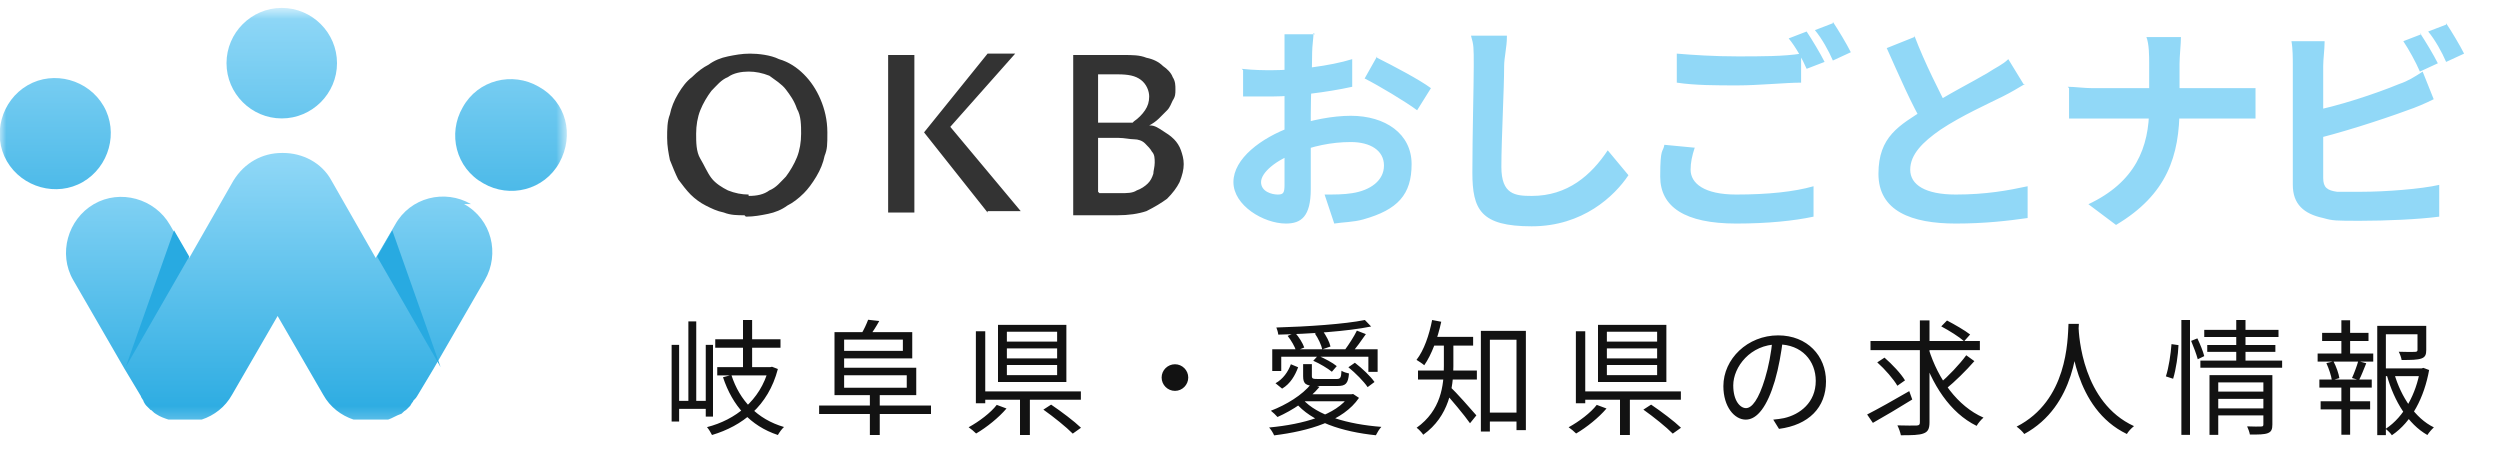 <svg width="200" height="37" viewBox="0 0 200 37" fill="none" xmlns="http://www.w3.org/2000/svg">
<path d="M59.89 15.674C60.553 15.674 61.106 15.563 61.548 15.232C62.1 15.011 62.432 14.569 62.874 14.126C63.205 13.684 63.537 13.132 63.758 12.579C63.979 12.026 64.089 11.363 64.089 10.7C64.089 10.037 64.089 9.263 63.758 8.711C63.537 8.047 63.205 7.605 62.874 7.163C62.542 6.721 61.99 6.39 61.548 6.058C60.995 5.837 60.443 5.726 59.89 5.726C59.338 5.726 58.675 5.837 58.233 6.168C57.681 6.39 57.349 6.832 56.907 7.274C56.575 7.716 56.244 8.268 56.023 8.821C55.802 9.374 55.691 10.037 55.691 10.7C55.691 11.363 55.691 12.137 56.023 12.69C56.355 13.242 56.575 13.795 56.907 14.237C57.239 14.679 57.791 15.011 58.233 15.232C58.785 15.453 59.338 15.563 59.89 15.563V15.674ZM59.559 17.221C59.007 17.221 58.454 17.221 57.901 17C57.349 16.89 56.907 16.669 56.465 16.447C56.023 16.226 55.581 15.895 55.249 15.563C54.918 15.232 54.587 14.79 54.255 14.347C54.034 13.905 53.813 13.353 53.592 12.8C53.482 12.247 53.371 11.695 53.371 11.032C53.371 10.368 53.371 9.705 53.592 9.153C53.703 8.6 53.924 8.047 54.255 7.495C54.587 6.942 54.918 6.5 55.36 6.168C55.802 5.726 56.244 5.395 56.686 5.174C57.128 4.842 57.681 4.621 58.233 4.511C58.785 4.4 59.338 4.29 60.001 4.29C60.664 4.29 61.658 4.4 62.321 4.732C63.095 4.953 63.758 5.395 64.31 5.947C64.863 6.5 65.305 7.163 65.636 7.937C65.968 8.711 66.189 9.595 66.189 10.59C66.189 11.584 66.189 11.916 65.968 12.469C65.857 13.021 65.636 13.574 65.305 14.126C64.973 14.679 64.642 15.121 64.31 15.453C63.868 15.895 63.426 16.226 62.984 16.447C62.542 16.779 61.99 17 61.437 17.111C60.885 17.221 60.332 17.332 59.669 17.332L59.559 17.221ZM73.15 17H71.051V4.4H73.15V17ZM79.007 17L73.924 10.59L79.007 4.29H81.216L76.023 10.147L81.658 16.89H79.007V17ZM92.045 10.037C92.377 10.037 92.708 10.258 93.04 10.479C93.371 10.7 93.592 10.811 93.924 11.142C94.145 11.363 94.366 11.695 94.476 12.026C94.587 12.358 94.697 12.69 94.697 13.132C94.697 13.574 94.587 14.016 94.366 14.569C94.145 15.011 93.813 15.453 93.371 15.895C92.929 16.226 92.377 16.558 91.714 16.89C91.051 17.111 90.277 17.221 89.393 17.221H85.857V4.4H89.835C90.609 4.4 91.161 4.4 91.714 4.621C92.266 4.732 92.708 4.953 93.04 5.284C93.371 5.505 93.703 5.837 93.813 6.168C94.034 6.5 94.034 6.832 94.034 7.163C94.034 7.495 94.034 7.716 93.813 8.047C93.703 8.268 93.592 8.6 93.371 8.821C93.15 9.042 92.929 9.263 92.708 9.484C92.487 9.705 92.156 9.926 91.935 10.037H92.045ZM87.957 15.453H89.614C90.167 15.453 90.609 15.453 90.94 15.232C91.272 15.121 91.603 14.9 91.824 14.679C92.045 14.458 92.156 14.237 92.266 13.905C92.266 13.684 92.377 13.353 92.377 13.021C92.377 12.69 92.377 12.358 92.156 12.137C92.045 11.916 91.824 11.695 91.603 11.474C91.382 11.253 91.051 11.142 90.719 11.142C90.388 11.142 89.946 11.032 89.504 11.032H87.846V15.342L87.957 15.453ZM90.719 9.705C91.051 9.484 91.382 9.153 91.603 8.821C91.824 8.49 91.935 8.158 91.935 7.716C91.935 7.274 91.714 6.721 91.272 6.39C90.83 6.058 90.277 5.947 89.393 5.947H87.846V9.816H90.609L90.719 9.705Z" fill="#333333"/>
<path d="M105.083 2.632C105.083 2.963 104.972 3.737 104.972 4.179C104.972 5.616 104.862 7.495 104.862 9.153C104.862 10.811 104.862 14.127 104.862 15.121C104.862 17.332 104.088 17.884 102.873 17.884C101.105 17.884 98.674 16.448 98.674 14.569C98.674 12.69 100.884 11.032 103.315 10.148C104.862 9.595 106.63 9.263 108.066 9.263C110.829 9.263 112.928 10.7 112.928 13.132C112.928 15.563 111.823 16.779 109.061 17.553C108.287 17.774 107.403 17.774 106.74 17.884L105.967 15.563C106.74 15.563 107.514 15.563 108.177 15.453C109.613 15.232 110.718 14.458 110.718 13.242C110.718 12.027 109.613 11.363 108.066 11.363C106.519 11.363 104.972 11.695 103.646 12.248C102.099 12.8 100.884 13.795 100.884 14.569C100.884 15.342 101.768 15.563 102.21 15.563C102.652 15.563 102.762 15.453 102.762 14.79C102.762 13.905 102.762 11.363 102.762 9.263C102.762 7.163 102.762 5.063 102.762 4.29C102.762 3.516 102.762 3.074 102.762 2.742H105.193L105.083 2.632ZM110.166 4.621C111.492 5.284 113.591 6.39 114.475 7.053L113.37 8.821C112.486 8.158 110.276 6.832 109.171 6.279L110.166 4.511V4.621ZM99.337 5.505C100.331 5.616 101.105 5.616 101.768 5.616C103.646 5.616 106.409 5.284 108.177 4.732V6.942C106.188 7.384 103.425 7.716 101.878 7.716C100.331 7.716 100 7.716 99.447 7.716V5.616L99.337 5.505ZM120.552 2.963C120.552 3.737 120.331 4.621 120.331 5.284C120.331 7.163 120.11 11.142 120.11 13.353C120.11 15.563 121.215 15.674 122.541 15.674C125.414 15.674 127.293 14.016 128.619 12.027L130.276 14.016C129.171 15.674 126.63 18.105 122.541 18.105C118.453 18.105 117.79 16.779 117.79 13.795C117.79 10.811 117.9 6.832 117.9 5.284C117.9 3.737 117.9 3.627 117.679 2.853H120.552V2.963ZM134.143 4.29C135.469 4.4 137.127 4.511 139.005 4.511C140.884 4.511 142.762 4.511 144.088 4.29V6.611C142.873 6.611 140.663 6.832 139.005 6.832C137.348 6.832 135.58 6.832 134.143 6.611V4.29ZM135.58 11.806C135.359 12.469 135.248 13.021 135.248 13.574C135.248 14.679 136.353 15.563 138.895 15.563C141.436 15.563 143.536 15.342 145.083 14.9V17.332C143.536 17.663 141.436 17.884 138.895 17.884C134.806 17.884 132.817 16.558 132.817 14.127C132.817 11.695 133.038 12.248 133.149 11.584L135.469 11.806H135.58ZM144.53 2.521C144.972 3.184 145.635 4.29 145.967 4.953L144.53 5.505C144.199 4.732 143.646 3.737 143.094 3.074L144.53 2.521ZM146.63 1.748C147.072 2.411 147.735 3.516 148.066 4.179L146.63 4.842C146.298 4.069 145.746 3.074 145.193 2.411L146.63 1.858V1.748ZM161.989 6.721C161.436 7.053 160.884 7.384 160.221 7.716C159.116 8.269 156.906 9.263 155.248 10.369C153.812 11.363 152.817 12.358 152.817 13.574C152.817 14.79 154.033 15.563 156.464 15.563C158.895 15.563 160.663 15.232 162.21 14.9V17.442C160.663 17.663 158.784 17.884 156.464 17.884C152.928 17.884 150.276 16.89 150.276 13.905C150.276 10.921 151.933 10.037 154.033 8.711C155.69 7.605 157.9 6.5 159.005 5.837C159.668 5.395 160.221 5.174 160.663 4.732L161.878 6.721H161.989ZM153.149 2.853C154.033 5.174 155.138 7.274 155.911 8.821L153.922 10.037C152.928 8.379 151.933 6.058 150.939 3.848L153.149 2.963V2.853ZM171.934 5.063C171.934 4.511 171.933 3.516 171.712 2.963H174.475C174.475 3.516 174.364 4.511 174.364 5.063V8.6C174.364 12.469 173.37 15.563 169.282 17.995L167.072 16.337C170.829 14.569 171.934 11.806 171.934 8.6V5.063ZM165.414 6.942C165.967 6.942 166.74 7.053 167.403 7.053H178.453C179.226 7.053 180 7.053 180.442 7.053V9.484C180.11 9.484 179.226 9.484 178.453 9.484H167.514C166.74 9.484 166.077 9.484 165.525 9.484V7.053L165.414 6.942ZM193.591 2.632C194.033 3.295 194.696 4.4 195.027 5.063L193.591 5.727C193.259 4.953 192.707 3.958 192.265 3.295L193.701 2.742L193.591 2.632ZM195.69 1.858C196.132 2.521 196.795 3.627 197.127 4.29L195.69 4.953C195.359 4.179 194.806 3.184 194.254 2.521L195.69 1.969V1.858ZM185.967 3.405C185.967 3.958 185.856 4.732 185.856 5.284V14.237C185.856 15.011 186.188 15.232 186.961 15.342C187.514 15.342 188.177 15.342 188.95 15.342C190.829 15.342 193.701 15.121 195.138 14.79V17.332C193.48 17.553 190.829 17.663 188.84 17.663C186.851 17.663 186.63 17.663 185.856 17.442C184.309 17.111 183.425 16.337 183.425 14.79V5.174C183.425 4.732 183.425 3.848 183.315 3.295H185.967V3.405ZM184.751 8.932C187.072 8.49 190.055 7.495 191.933 6.721C192.596 6.5 193.149 6.169 193.812 5.727L194.696 7.937C194.033 8.269 193.259 8.6 192.596 8.821C190.497 9.595 187.072 10.7 184.641 11.253V8.932H184.751Z" fill="#91D8F7"/>
<mask id="mask0_10188_3" style="mask-type:luminance" maskUnits="userSpaceOnUse" x="0" y="0" width="46" height="34">
<path d="M45.304 0.632H0V33.79H45.304V0.632Z" fill="white"/>
</mask>
<g mask="url(#mask0_10188_3)">
<path d="M43.093 6.932C40.994 5.716 38.231 6.379 37.016 8.59C35.8 10.69 36.463 13.453 38.673 14.669C40.773 15.884 43.535 15.221 44.751 13.011C45.966 10.8 45.303 8.148 43.093 6.932Z" fill="url(#paint0_linear_10188_3)"/>
<path d="M8.287 8.479C7.072 6.379 4.309 5.606 2.21 6.821C0.11 8.037 -0.663 10.8 0.552 12.9C1.768 15 4.53 15.774 6.63 14.558C8.729 13.342 9.502 10.579 8.287 8.479Z" fill="url(#paint1_linear_10188_3)"/>
<path d="M22.541 0.632C20.11 0.632 18.121 2.621 18.121 5.053C18.121 7.484 20.11 9.474 22.541 9.474C24.972 9.474 26.961 7.484 26.961 5.053C26.961 2.621 24.972 0.632 22.541 0.632Z" fill="url(#paint2_linear_10188_3)"/>
<path d="M37.68 16.327C35.581 15.111 32.818 15.774 31.603 17.985L30.056 20.637L26.52 14.448C25.746 13.011 24.2 12.237 22.652 12.237H22.542C20.995 12.237 19.559 13.011 18.675 14.448L15.139 20.637L13.592 17.985C12.376 15.885 9.614 15.111 7.514 16.327C5.415 17.543 4.641 20.306 5.857 22.406L9.945 29.479L11.271 31.69C11.271 31.8 11.492 32.022 11.492 32.132C11.492 32.132 11.603 32.353 11.713 32.464C11.713 32.464 11.934 32.685 12.045 32.795C12.155 32.795 12.266 33.016 12.487 33.127C12.818 33.348 13.15 33.458 13.481 33.569C13.592 33.569 13.702 33.569 13.813 33.569C13.813 33.569 13.813 33.569 13.923 33.569C13.923 33.569 14.144 33.569 14.255 33.569C14.255 33.569 14.365 33.569 14.476 33.569C14.476 33.569 14.586 33.569 14.697 33.569H15.139H15.36C15.36 33.569 15.36 33.569 15.47 33.569C15.47 33.569 15.691 33.569 15.802 33.569C15.912 33.569 16.023 33.569 16.133 33.569C17.128 33.237 18.012 32.574 18.564 31.579L22.21 25.279L25.857 31.579C26.409 32.574 27.293 33.237 28.288 33.569C28.398 33.569 28.509 33.569 28.619 33.569C28.619 33.569 28.619 33.569 28.73 33.569C28.73 33.569 28.951 33.569 29.061 33.569C29.061 33.569 29.061 33.569 29.172 33.569C29.172 33.569 29.282 33.569 29.393 33.569H29.835H30.056C30.056 33.569 30.166 33.569 30.277 33.569C30.277 33.569 30.498 33.569 30.608 33.569C30.608 33.569 30.608 33.569 30.719 33.569C30.829 33.569 30.94 33.569 31.05 33.569C31.382 33.458 31.713 33.237 32.045 33.127C32.155 33.127 32.266 32.906 32.487 32.795C32.487 32.795 32.708 32.574 32.818 32.464C32.818 32.464 32.929 32.243 33.039 32.132C33.039 32.022 33.26 31.911 33.371 31.69L34.697 29.479L38.785 22.406C40.001 20.306 39.338 17.543 37.128 16.327H37.68Z" fill="url(#paint3_linear_10188_3)"/>
<path d="M35.249 29.369L30.166 20.527L31.381 18.427L35.249 29.369Z" fill="#28AAE1"/>
<path d="M10.055 29.369L15.138 20.527L13.922 18.427L10.055 29.369Z" fill="#28AAE1"/>
</g>
<path d="M57.22 27.14H62.44V27.82H57.22V27.14ZM57.38 29.37H61.67V30.03H57.38V29.37ZM59.44 25.6H60.17V29.81H59.44V25.6ZM58.51 30C59.17 32.05 60.59 33.54 62.72 34.16C62.55 34.31 62.34 34.6 62.23 34.8C60.03 34.07 58.6 32.47 57.84 30.18L58.51 30ZM61.49 29.37H61.62L61.76 29.34L62.23 29.52C61.45 32.5 59.37 34.08 56.96 34.8C56.87 34.62 56.7 34.33 56.56 34.17C58.82 33.59 60.82 32.06 61.49 29.5V29.37ZM53.73 27.59H54.33V33.72H53.73V27.59ZM56.46 27.59H57.04V33.33H56.46V27.59ZM55.07 25.71H55.7V32.41H55.07V25.71ZM54.02 32.07H56.72V32.71H54.02V32.07ZM69.59 31.53H70.38V34.8H69.59V31.53ZM65.53 32.44H74.48V33.12H65.53V32.44ZM66.76 26.57H67.53V31.61H66.76V26.57ZM67.17 26.57H72.98V28.67H67.17V28.07H72.23V27.17H67.17V26.57ZM67.21 29.42H73.3V31.61H67.21V31.02H72.54V30.02H67.21V29.42ZM69.45 25.58L70.34 25.68C70.1 26.12 69.82 26.55 69.6 26.84L68.9 26.72C69.11 26.39 69.33 25.9 69.45 25.58ZM80.55 27.87V28.67H84.57V27.87H80.55ZM80.55 29.2V30.01H84.57V29.2H80.55ZM80.55 26.54V27.33H84.57V26.54H80.55ZM79.84 25.99H85.31V30.56H79.84V25.99ZM83.47 32.77L84.09 32.37C84.89 32.91 85.94 33.7 86.48 34.22L85.82 34.69C85.32 34.18 84.29 33.35 83.47 32.77ZM81.6 31.59H82.39V34.8H81.6V31.59ZM78.52 31.31H86.47V31.98H78.52V31.31ZM78.07 26.5H78.82V32.26H78.07V26.5ZM79.74 32.39L80.52 32.68C79.9 33.41 78.93 34.19 78.09 34.68C77.94 34.53 77.67 34.3 77.49 34.18C78.32 33.73 79.27 33.01 79.74 32.39ZM94 29.14C94.58 29.14 95.06 29.62 95.06 30.2C95.06 30.79 94.58 31.27 94 31.27C93.41 31.27 92.93 30.79 92.93 30.2C92.93 29.62 93.41 29.14 94 29.14ZM101.78 27.94H110.21V29.75H109.47V28.54H102.5V29.68H101.78V27.94ZM109.19 25.6L109.69 26.12C107.79 26.51 104.76 26.71 102.26 26.77C102.25 26.61 102.17 26.35 102.11 26.2C104.56 26.13 107.57 25.93 109.19 25.6ZM103.01 26.87L103.61 26.62C103.92 26.97 104.22 27.45 104.34 27.8L103.69 28.07C103.59 27.74 103.3 27.23 103.01 26.87ZM105.19 26.68L105.81 26.46C106.09 26.84 106.36 27.36 106.44 27.72L105.78 27.95C105.71 27.61 105.46 27.07 105.19 26.68ZM107.87 29.38L108.39 29.02C108.97 29.46 109.65 30.11 109.96 30.56L109.41 30.97C109.11 30.52 108.44 29.84 107.87 29.38ZM105.06 28.86L105.44 28.45C105.96 28.67 106.62 29.02 106.94 29.29L106.55 29.74C106.22 29.47 105.59 29.09 105.06 28.86ZM108.55 26.45L109.27 26.73C108.91 27.26 108.48 27.84 108.14 28.23L107.59 27.99C107.9 27.57 108.33 26.91 108.55 26.45ZM107.95 31.54H108.12L108.25 31.52L108.72 31.83C107.45 33.69 104.72 34.48 101.93 34.83C101.86 34.65 101.67 34.35 101.53 34.2C104.28 33.94 106.9 33.21 107.95 31.66V31.54ZM104.22 31.94C105.37 33.24 107.81 33.94 110.51 34.15C110.35 34.31 110.17 34.62 110.07 34.82C107.35 34.54 104.91 33.74 103.63 32.19L104.22 31.94ZM104.9 30.71L105.56 30.95C104.73 31.96 103.41 32.82 102.2 33.36C102.08 33.22 101.82 32.97 101.67 32.86C102.91 32.38 104.18 31.61 104.9 30.71ZM104.25 29.13H104.95V30.08C104.95 30.29 105.02 30.32 105.44 30.32C105.63 30.32 106.64 30.32 106.91 30.32C107.22 30.32 107.29 30.25 107.32 29.66C107.47 29.76 107.73 29.84 107.92 29.88C107.85 30.69 107.65 30.88 107 30.88C106.8 30.88 105.56 30.88 105.38 30.88C104.47 30.88 104.25 30.73 104.25 30.09V29.13ZM103.27 29.14L103.85 29.38C103.61 30.03 103.23 30.7 102.57 31.09L102.04 30.66C102.64 30.33 103.05 29.74 103.27 29.14ZM104.44 31.54H108.12V32.1H103.88L104.44 31.54ZM118.78 33.01H121.74V33.72H118.78V33.01ZM118.47 26.47H122.07V34.41H121.32V27.18H119.19V34.52H118.47V26.47ZM115.51 27.29H116.27V29.3C116.27 31 115.93 33.3 113.86 34.78C113.76 34.62 113.49 34.33 113.33 34.22C115.28 32.83 115.51 30.84 115.51 29.29V27.29ZM114.48 26.95H117.85V27.65H114.48V26.95ZM113.44 29.64H118.15V30.36H113.44V29.64ZM116.03 30.96C116.42 31.31 117.79 32.85 118.11 33.23L117.6 33.86C117.18 33.25 116.03 31.88 115.57 31.39L116.03 30.96ZM114.57 25.6L115.3 25.74C115.01 27.08 114.53 28.37 113.94 29.22C113.81 29.1 113.49 28.89 113.32 28.79C113.92 28.02 114.33 26.82 114.57 25.6ZM128.55 27.87V28.67H132.57V27.87H128.55ZM128.55 29.2V30.01H132.57V29.2H128.55ZM128.55 26.54V27.33H132.57V26.54H128.55ZM127.84 25.99H133.31V30.56H127.84V25.99ZM131.47 32.77L132.09 32.37C132.89 32.91 133.94 33.7 134.48 34.22L133.82 34.69C133.32 34.18 132.29 33.35 131.47 32.77ZM129.6 31.59H130.39V34.8H129.6V31.59ZM126.52 31.31H134.47V31.98H126.52V31.31ZM126.07 26.5H126.82V32.26H126.07V26.5ZM127.74 32.39L128.52 32.68C127.9 33.41 126.93 34.19 126.09 34.68C125.94 34.53 125.67 34.3 125.49 34.18C126.32 33.73 127.27 33.01 127.74 32.39ZM142.63 27.18C142.5 28.22 142.3 29.39 141.99 30.46C141.38 32.51 140.58 33.57 139.66 33.57C138.76 33.57 137.87 32.55 137.87 30.89C137.87 28.72 139.8 26.83 142.25 26.83C144.59 26.83 146.08 28.48 146.08 30.51C146.08 32.6 144.7 34 142.32 34.31L141.86 33.57C142.18 33.54 142.48 33.5 142.72 33.45C144 33.16 145.26 32.2 145.26 30.47C145.26 28.87 144.15 27.55 142.23 27.55C140.03 27.55 138.66 29.36 138.66 30.83C138.66 32.09 139.23 32.65 139.68 32.65C140.15 32.65 140.69 31.97 141.2 30.28C141.49 29.33 141.7 28.2 141.8 27.16L142.63 27.18ZM149.64 27.28H158.39V28.01H149.64V27.28ZM154.3 27.93C155.05 30.33 156.59 32.5 158.68 33.41C158.5 33.56 158.25 33.85 158.13 34.07C156 33.03 154.53 30.74 153.71 28.11L154.3 27.93ZM157.3 28.42L157.95 28.89C157.29 29.65 156.38 30.54 155.68 31.11L155.15 30.7C155.83 30.13 156.76 29.16 157.3 28.42ZM155.3 26.11L155.76 25.64C156.37 25.96 157.19 26.43 157.61 26.76L157.13 27.3C156.74 26.95 155.94 26.45 155.3 26.11ZM150.18 28.99L150.76 28.61C151.37 29.14 152.09 29.9 152.4 30.43L151.79 30.86C151.49 30.34 150.8 29.54 150.18 28.99ZM153.59 25.63H154.36V33.79C154.36 34.32 154.22 34.55 153.89 34.67C153.55 34.81 152.95 34.82 152.07 34.82C152.03 34.61 151.91 34.26 151.79 34.03C152.49 34.05 153.14 34.05 153.34 34.04C153.52 34.03 153.59 33.98 153.59 33.79V25.63ZM149.37 33.16C150.21 32.73 151.52 32 152.74 31.29L152.98 31.96C151.9 32.63 150.72 33.33 149.83 33.83L149.37 33.16ZM165.48 25.91H166.31C166.23 27.48 166.08 32.47 161.94 34.72C161.81 34.53 161.56 34.3 161.33 34.13C165.41 32.05 165.41 27.24 165.48 25.91ZM166.28 26.11C166.31 26.89 166.6 32.2 170.72 34.09C170.5 34.26 170.27 34.51 170.15 34.72C165.91 32.69 165.63 27.1 165.56 26.18L166.28 26.11ZM177.27 31.33H181.25V31.91H177.27V31.33ZM176.34 26.39H182.28V26.96H176.34V26.39ZM176.58 27.6H182.03V28.15H176.58V27.6ZM176.03 28.85H182.57V29.42H176.03V28.85ZM177.27 32.67H181.28V33.23H177.27V32.67ZM176.76 30.01H181.25V30.59H177.46V34.79H176.76V30.01ZM181.07 30.01H181.79V33.96C181.79 34.34 181.71 34.54 181.43 34.65C181.15 34.76 180.7 34.77 179.99 34.76C179.96 34.58 179.86 34.3 179.77 34.11C180.27 34.13 180.75 34.13 180.89 34.12C181.03 34.12 181.07 34.08 181.07 33.95V30.01ZM178.9 25.6H179.64V29.03H178.9V25.6ZM174.51 25.6H175.2V34.79H174.51V25.6ZM173.72 27.53L174.28 27.61C174.25 28.39 174.08 29.55 173.85 30.3L173.27 30.11C173.5 29.42 173.66 28.32 173.72 27.53ZM175.29 27.27L175.79 27.07C176.01 27.53 176.25 28.12 176.34 28.49L175.82 28.74C175.72 28.36 175.49 27.74 175.29 27.27ZM190.56 29.47H193.83V30.09H190.56V29.47ZM190.18 26.07H193.76V26.74H190.87V34.81H190.18V26.07ZM193.4 26.07H194.1V28C194.1 28.37 194.02 28.57 193.71 28.68C193.4 28.79 192.9 28.8 192.13 28.8C192.1 28.6 192 28.33 191.9 28.14C192.52 28.16 193.04 28.16 193.2 28.15C193.36 28.14 193.4 28.1 193.4 27.99V26.07ZM191.54 29.88C192.08 31.75 193.21 33.46 194.71 34.19C194.54 34.34 194.31 34.61 194.19 34.8C192.65 33.93 191.54 32.11 190.95 30.03L191.54 29.88ZM193.6 29.47H193.74L193.87 29.43L194.33 29.6C193.94 31.77 192.95 33.74 191.35 34.82C191.24 34.65 191.02 34.44 190.85 34.31C192.35 33.33 193.29 31.46 193.6 29.63V29.47ZM185.77 26.63H189.48V27.28H185.77V26.63ZM185.65 32.1H189.61V32.75H185.65V32.1ZM185.41 28.28H189.86V28.93H185.41V28.28ZM185.55 30.36H189.74V31.01H185.55V30.36ZM187.31 25.62H188.01V28.51H187.31V25.62ZM187.31 30.63H188.01V34.78H187.31V30.63ZM188.66 28.89L189.3 29.06C189.1 29.54 188.91 30.06 188.72 30.41L188.16 30.24C188.33 29.87 188.55 29.28 188.66 28.89ZM186.11 29.05L186.68 28.91C186.9 29.33 187.1 29.9 187.15 30.25L186.55 30.42C186.5 30.06 186.31 29.49 186.11 29.05Z" fill="#121212"/>
<defs>
<linearGradient id="paint0_linear_10188_3" x1="40.883" y1="0.742" x2="40.883" y2="22.958" gradientUnits="userSpaceOnUse">
<stop stop-color="#91D8F7"/>
<stop offset="1" stop-color="#28AAE1"/>
</linearGradient>
<linearGradient id="paint1_linear_10188_3" x1="4.42" y1="0.742" x2="4.42" y2="22.958" gradientUnits="userSpaceOnUse">
<stop stop-color="#91D8F7"/>
<stop offset="1" stop-color="#28AAE1"/>
</linearGradient>
<linearGradient id="paint2_linear_10188_3" x1="22.541" y1="0.742" x2="22.541" y2="22.958" gradientUnits="userSpaceOnUse">
<stop stop-color="#91D8F7"/>
<stop offset="1" stop-color="#28AAE1"/>
</linearGradient>
<linearGradient id="paint3_linear_10188_3" x1="22.652" y1="12.237" x2="22.652" y2="33.901" gradientUnits="userSpaceOnUse">
<stop stop-color="#91D8F7"/>
<stop offset="1" stop-color="#28AAE1"/>
</linearGradient>
</defs>
</svg>
